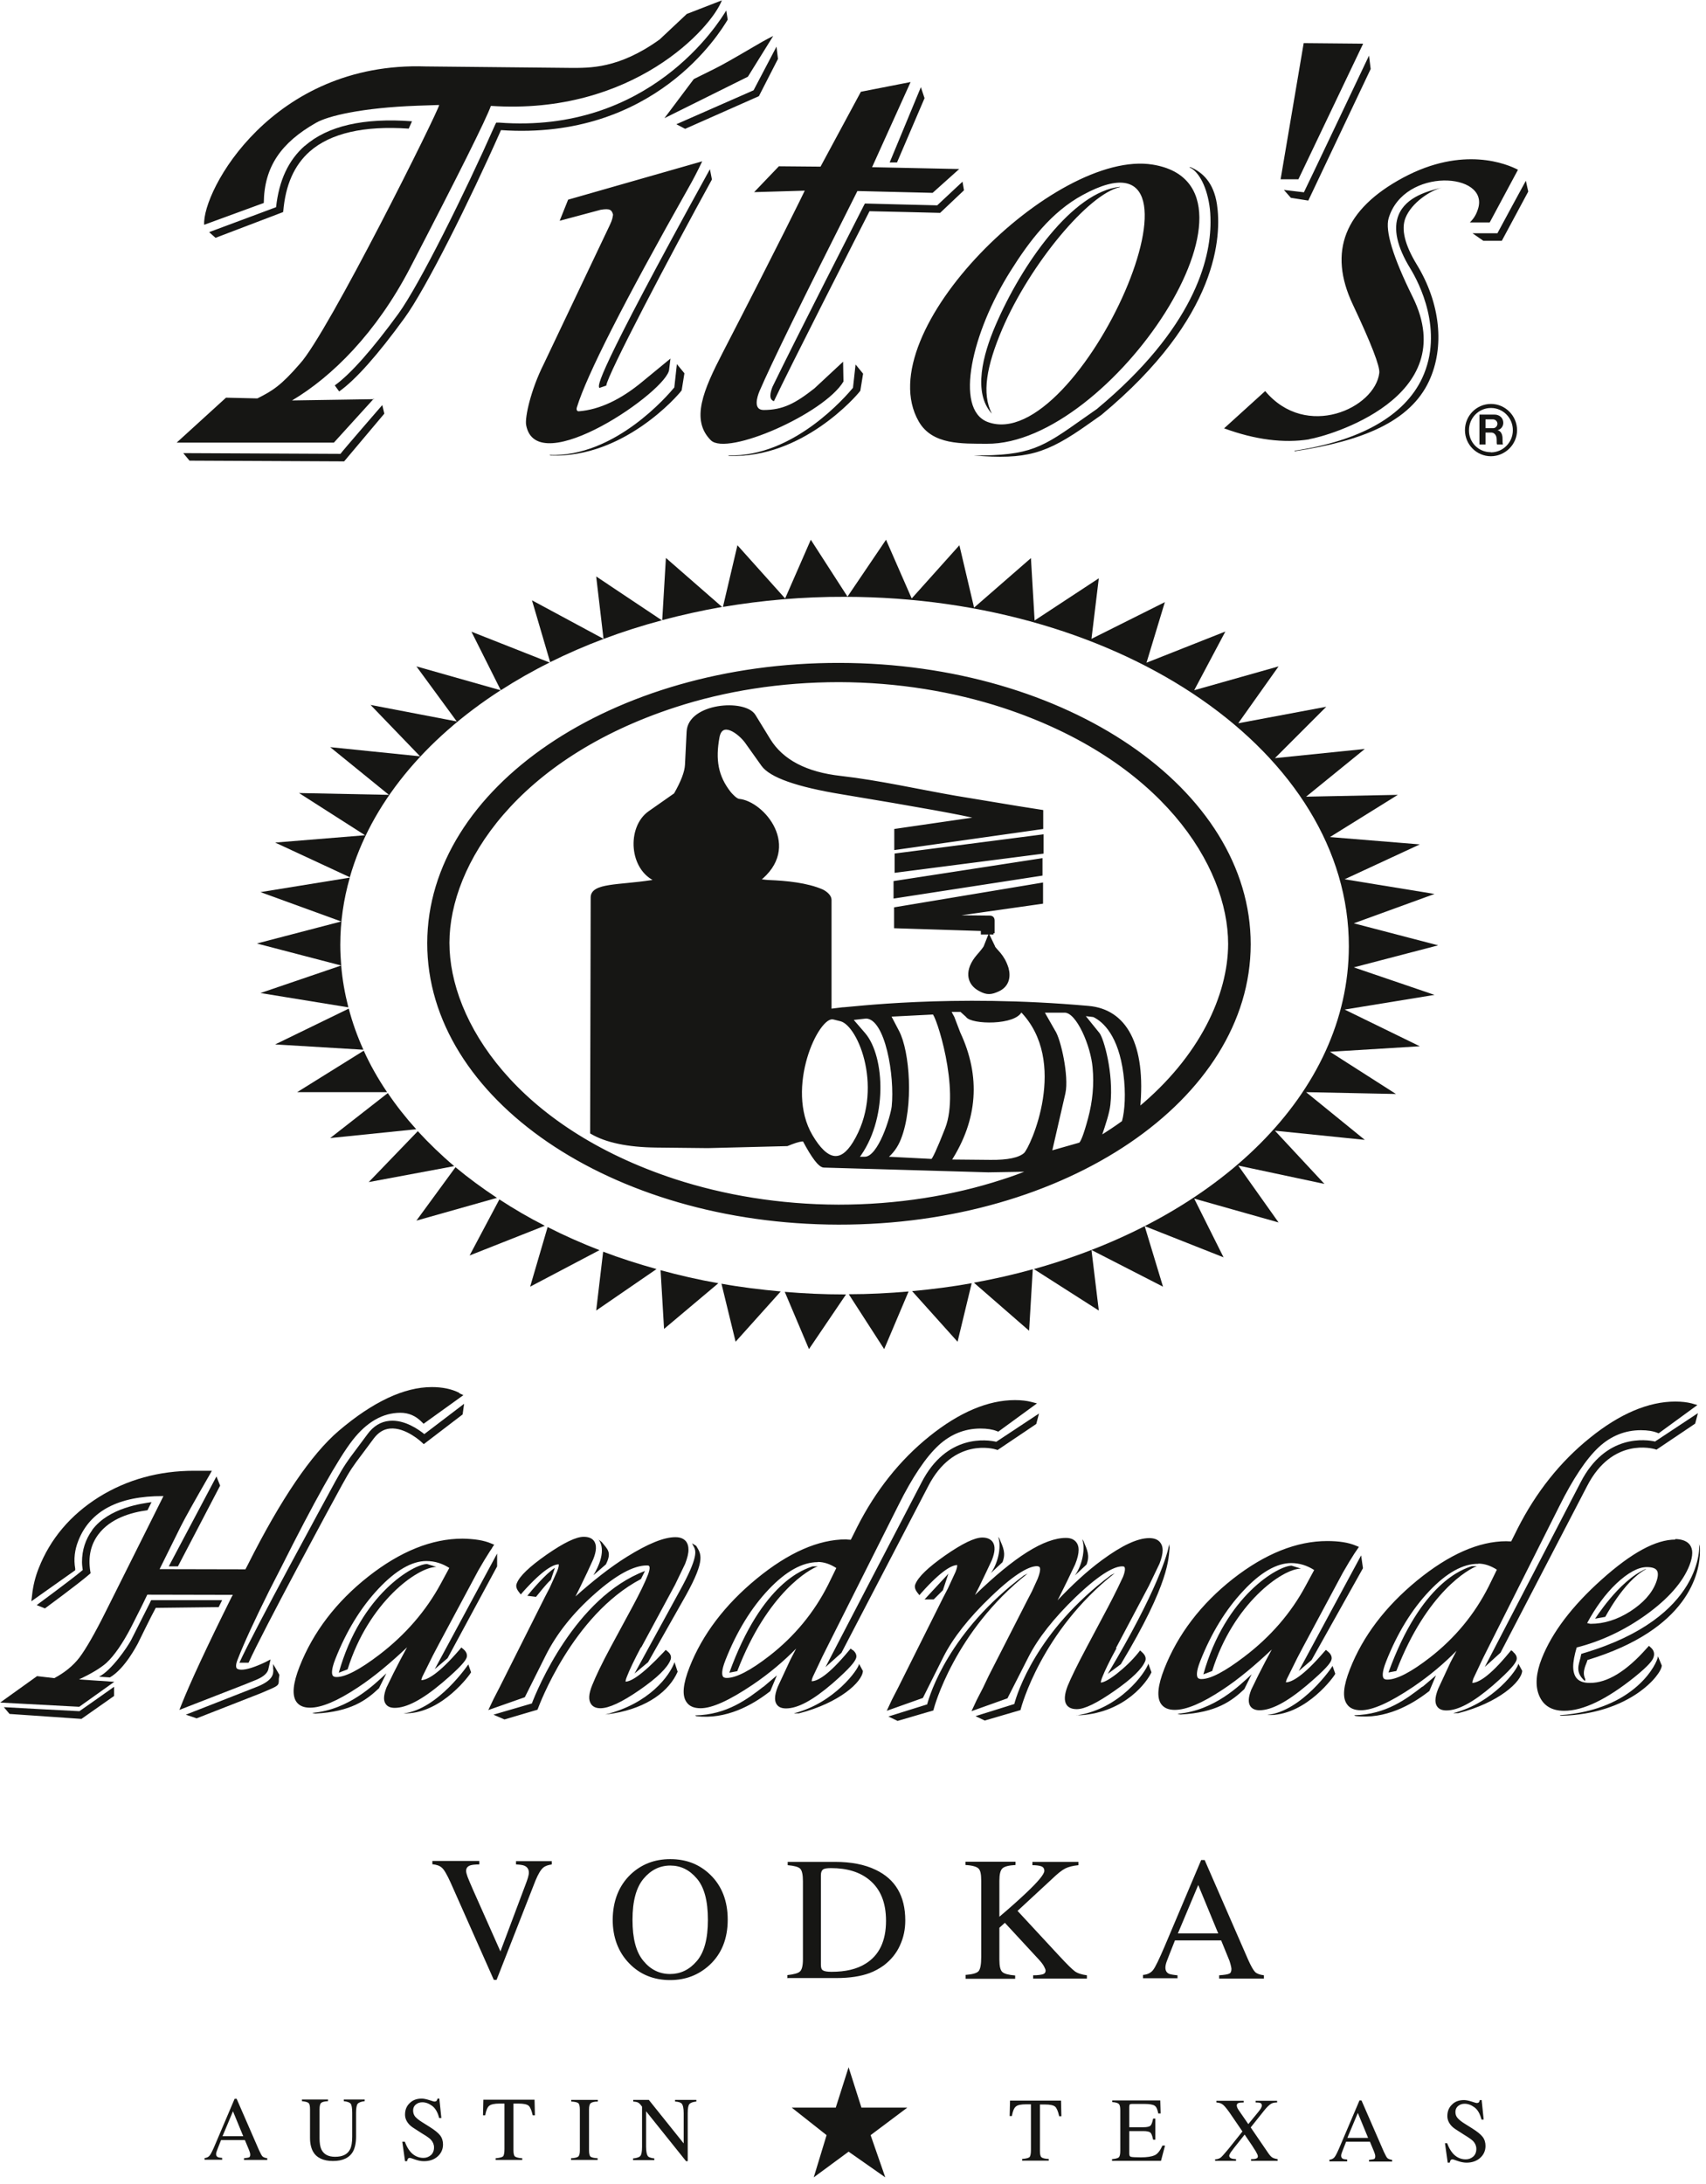 <svg xmlns="http://www.w3.org/2000/svg" width="93" height="119" viewBox="0 0 93 119" fill="none"><g clip-path="url(#clip0_9448_4631)"><path fill-rule="evenodd" clip-rule="evenodd" d="M12.13 116.4L12.7 115.04L13.26 116.4H12.13ZM12.11 117.67V117.58C11.99 117.57 11.92 117.56 11.88 117.54C11.81 117.51 11.78 117.45 11.78 117.37C11.78 117.33 11.79 117.27 11.82 117.2C11.85 117.13 11.92 116.93 12.05 116.61H13.35L13.55 117.09C13.58 117.16 13.6 117.22 13.62 117.28C13.64 117.34 13.64 117.38 13.64 117.41C13.64 117.48 13.62 117.53 13.58 117.55C13.54 117.57 13.44 117.58 13.3 117.6V117.69H14.57V117.6C14.45 117.58 14.37 117.55 14.32 117.51C14.27 117.47 14.21 117.35 14.12 117.16L12.9 114.36H12.79L11.76 116.78C11.61 117.14 11.5 117.37 11.43 117.45C11.37 117.53 11.27 117.58 11.15 117.59V117.68H12.12L12.11 117.67ZM17.88 114.4V114.49C17.69 114.5 17.57 114.53 17.51 114.58C17.45 114.63 17.42 114.75 17.42 114.93V116.51C17.42 116.77 17.45 116.97 17.52 117.12C17.65 117.39 17.9 117.52 18.27 117.52C18.67 117.52 18.94 117.39 19.08 117.12C19.16 116.97 19.2 116.74 19.2 116.42V115.13C19.2 114.86 19.17 114.69 19.11 114.62C19.05 114.55 18.92 114.51 18.74 114.49V114.4H19.88V114.49C19.69 114.51 19.56 114.56 19.5 114.63C19.44 114.7 19.41 114.87 19.41 115.13V116.42C19.41 116.76 19.35 117.03 19.25 117.22C19.06 117.57 18.69 117.75 18.15 117.75C17.62 117.75 17.25 117.57 17.06 117.23C16.96 117.04 16.9 116.8 16.9 116.49V114.94C16.9 114.76 16.88 114.64 16.82 114.59C16.77 114.54 16.65 114.51 16.46 114.49V114.4H17.86H17.88ZM22.07 116.7C22.15 116.92 22.25 117.1 22.36 117.23C22.55 117.46 22.8 117.58 23.08 117.58C23.24 117.58 23.37 117.53 23.49 117.43C23.6 117.33 23.66 117.19 23.66 117.01C23.66 116.85 23.6 116.71 23.49 116.59C23.42 116.51 23.26 116.4 23.01 116.25L22.59 115.98C22.46 115.9 22.36 115.82 22.29 115.74C22.15 115.58 22.08 115.41 22.08 115.22C22.08 114.97 22.16 114.76 22.33 114.6C22.5 114.43 22.71 114.35 22.99 114.35C23.1 114.35 23.24 114.38 23.4 114.43C23.56 114.48 23.65 114.51 23.67 114.51C23.73 114.51 23.77 114.5 23.8 114.47C23.82 114.44 23.84 114.4 23.85 114.35H23.95L24.06 115.41H23.94C23.86 115.09 23.73 114.87 23.55 114.74C23.37 114.61 23.2 114.55 23.02 114.55C22.88 114.55 22.77 114.59 22.67 114.67C22.57 114.75 22.52 114.86 22.52 115C22.52 115.13 22.56 115.24 22.63 115.33C22.71 115.42 22.83 115.52 22.99 115.62L23.42 115.89C23.69 116.06 23.88 116.21 23.99 116.35C24.1 116.49 24.15 116.66 24.15 116.85C24.15 117.11 24.05 117.33 23.86 117.5C23.67 117.67 23.42 117.76 23.11 117.76C22.96 117.76 22.8 117.73 22.63 117.67C22.46 117.61 22.37 117.58 22.35 117.58C22.29 117.58 22.25 117.6 22.23 117.64C22.21 117.68 22.2 117.72 22.19 117.76H22.08L21.93 116.7H22.05H22.07ZM26.35 114.41H29.14L29.16 115.26H29.04C28.98 115 28.91 114.82 28.82 114.74C28.73 114.66 28.54 114.62 28.26 114.62H27.99V117.16C27.99 117.35 28.02 117.47 28.08 117.51C28.14 117.55 28.27 117.59 28.47 117.6V117.69H27.02V117.6C27.23 117.58 27.36 117.55 27.42 117.5C27.47 117.45 27.5 117.32 27.5 117.1V114.62H27.23C26.96 114.62 26.77 114.66 26.67 114.74C26.57 114.82 26.5 114.99 26.45 115.26H26.33L26.35 114.42V114.41ZM31.13 117.6C31.33 117.59 31.46 117.56 31.52 117.51C31.58 117.46 31.61 117.35 31.61 117.16V114.95C31.61 114.77 31.58 114.65 31.53 114.6C31.47 114.55 31.34 114.52 31.14 114.51V114.42H32.59V114.51C32.39 114.51 32.26 114.55 32.2 114.6C32.14 114.65 32.11 114.77 32.11 114.95V117.16C32.11 117.35 32.14 117.47 32.19 117.51C32.25 117.56 32.38 117.59 32.58 117.6V117.69H31.13V117.6ZM34.52 117.61C34.72 117.59 34.86 117.54 34.91 117.47C34.97 117.4 35 117.23 35 116.97V114.79L34.94 114.71C34.87 114.62 34.81 114.57 34.75 114.55C34.7 114.53 34.62 114.52 34.52 114.51V114.42H35.37L37.27 116.79V115.14C37.27 114.87 37.23 114.69 37.15 114.61C37.1 114.56 36.98 114.52 36.8 114.51V114.42H37.96V114.51C37.77 114.53 37.65 114.57 37.58 114.65C37.52 114.72 37.49 114.89 37.49 115.15V117.76H37.4L35.22 115.04V116.97C35.22 117.24 35.26 117.42 35.33 117.5C35.38 117.55 35.5 117.59 35.67 117.61V117.7H34.51V117.61H34.52ZM55.05 114.46H57.84L57.86 115.31H57.74C57.68 115.05 57.61 114.87 57.52 114.79C57.43 114.71 57.24 114.67 56.96 114.67H56.69V117.2C56.69 117.39 56.72 117.51 56.78 117.55C56.84 117.6 56.97 117.63 57.17 117.64V117.73H55.72V117.64C55.93 117.62 56.06 117.59 56.12 117.54C56.17 117.49 56.2 117.36 56.2 117.14V114.66H55.93C55.66 114.66 55.47 114.7 55.38 114.78C55.28 114.86 55.21 115.03 55.16 115.3H55.04L55.06 114.46H55.05ZM60.63 117.65C60.81 117.63 60.93 117.6 60.99 117.55C61.04 117.5 61.07 117.39 61.07 117.2V114.99C61.07 114.81 61.05 114.7 60.99 114.64C60.94 114.59 60.82 114.55 60.63 114.54V114.45H63.25L63.27 115.16H63.14C63.1 114.94 63.04 114.8 62.95 114.74C62.87 114.68 62.68 114.64 62.39 114.64H61.72C61.65 114.64 61.6 114.65 61.59 114.67C61.57 114.69 61.56 114.74 61.56 114.8V115.91H62.32C62.53 115.91 62.66 115.88 62.72 115.82C62.78 115.76 62.82 115.63 62.86 115.44H62.98V116.59H62.86C62.82 116.4 62.78 116.27 62.72 116.21C62.66 116.15 62.53 116.12 62.32 116.12H61.56V117.35C61.56 117.45 61.59 117.51 61.65 117.52C61.71 117.54 61.9 117.55 62.2 117.55C62.53 117.55 62.78 117.51 62.94 117.44C63.1 117.37 63.24 117.19 63.37 116.91H63.51L63.29 117.74H60.62V117.65H60.63ZM66.26 117.66C66.39 117.65 66.49 117.61 66.56 117.55C66.63 117.49 66.76 117.34 66.97 117.09L67.73 116.14L67.19 115.35C66.96 115 66.79 114.79 66.69 114.7C66.59 114.61 66.47 114.57 66.31 114.56V114.47H67.8V114.56C67.66 114.56 67.56 114.57 67.52 114.59C67.45 114.61 67.42 114.66 67.42 114.73C67.42 114.77 67.44 114.83 67.47 114.89C67.49 114.92 67.51 114.96 67.54 115L68.05 115.74L68.6 115.07C68.68 114.97 68.74 114.89 68.76 114.83C68.78 114.79 68.79 114.76 68.79 114.73C68.79 114.66 68.76 114.61 68.69 114.58C68.65 114.57 68.57 114.56 68.45 114.56V114.47H69.62V114.56C69.49 114.56 69.39 114.58 69.31 114.62C69.2 114.68 69.05 114.82 68.89 115.03L68.18 115.92L69.11 117.28C69.21 117.43 69.29 117.52 69.36 117.56C69.43 117.6 69.52 117.63 69.65 117.65V117.74H68.2V117.65C68.34 117.65 68.44 117.64 68.49 117.61C68.55 117.59 68.57 117.55 68.57 117.49C68.57 117.44 68.53 117.35 68.46 117.23C68.39 117.11 68.19 116.8 67.85 116.31L67.27 117.04C67.19 117.15 67.13 117.23 67.09 117.28C67.04 117.36 67.01 117.42 67.01 117.46C67.01 117.53 67.05 117.58 67.13 117.61C67.18 117.63 67.26 117.64 67.38 117.65V117.74H66.24V117.65L66.26 117.66ZM73.45 116.49L74.02 115.13L74.58 116.49H73.45ZM73.44 117.76V117.67C73.32 117.66 73.25 117.65 73.21 117.63C73.14 117.6 73.11 117.54 73.11 117.46C73.11 117.42 73.12 117.36 73.15 117.29C73.18 117.22 73.25 117.02 73.38 116.7H74.68L74.88 117.18C74.91 117.25 74.93 117.31 74.95 117.37C74.97 117.43 74.97 117.47 74.97 117.5C74.97 117.57 74.95 117.62 74.91 117.64C74.87 117.66 74.77 117.67 74.63 117.69V117.78H75.89V117.69C75.77 117.67 75.69 117.64 75.64 117.6C75.59 117.56 75.53 117.44 75.44 117.25L74.22 114.45H74.11L73.08 116.87C72.93 117.23 72.82 117.46 72.75 117.54C72.69 117.62 72.59 117.67 72.47 117.68V117.77H73.44V117.76ZM78.89 116.78C78.97 117 79.07 117.18 79.18 117.31C79.37 117.54 79.62 117.66 79.9 117.66C80.06 117.66 80.19 117.61 80.31 117.51C80.42 117.41 80.48 117.27 80.48 117.09C80.48 116.93 80.42 116.79 80.31 116.67C80.23 116.59 80.08 116.48 79.83 116.33L79.41 116.06C79.28 115.98 79.18 115.9 79.11 115.82C78.97 115.66 78.9 115.49 78.9 115.3C78.9 115.05 78.98 114.84 79.15 114.68C79.31 114.51 79.53 114.43 79.81 114.43C79.92 114.43 80.06 114.46 80.22 114.51C80.38 114.56 80.47 114.59 80.49 114.59C80.55 114.59 80.59 114.58 80.62 114.55C80.64 114.52 80.66 114.48 80.67 114.43H80.77L80.88 115.49H80.76C80.68 115.17 80.55 114.95 80.37 114.82C80.19 114.69 80.02 114.63 79.84 114.63C79.7 114.63 79.59 114.67 79.49 114.75C79.39 114.83 79.34 114.94 79.34 115.08C79.34 115.21 79.38 115.32 79.46 115.41C79.54 115.5 79.66 115.6 79.82 115.7L80.25 115.97C80.52 116.14 80.71 116.29 80.82 116.43C80.93 116.57 80.98 116.74 80.98 116.93C80.98 117.19 80.88 117.41 80.69 117.58C80.5 117.75 80.25 117.84 79.95 117.84C79.8 117.84 79.64 117.81 79.47 117.75C79.3 117.69 79.21 117.66 79.19 117.66C79.13 117.66 79.09 117.68 79.07 117.72C79.05 117.76 79.04 117.8 79.03 117.84H78.92L78.77 116.78H78.89Z" fill="#161614"></path><path fill-rule="evenodd" clip-rule="evenodd" d="M46.96 114.841H49.46L47.46 116.341L48.26 118.641L46.26 117.241L44.36 118.641L45.06 116.341L43.16 114.841H45.56L46.26 112.641L46.96 114.841Z" fill="#161614"></path><path fill-rule="evenodd" clip-rule="evenodd" d="M26.13 101.411V101.591C25.89 101.591 25.73 101.611 25.64 101.641C25.49 101.691 25.41 101.791 25.41 101.941C25.41 102.021 25.44 102.131 25.49 102.271C25.54 102.411 25.65 102.651 25.79 102.981L27.28 106.331L28.64 102.711C28.7 102.551 28.75 102.421 28.78 102.311C28.81 102.201 28.83 102.111 28.83 102.041C28.83 101.861 28.75 101.731 28.59 101.661C28.5 101.621 28.34 101.601 28.13 101.591V101.411H30.08V101.591C29.88 101.621 29.73 101.671 29.63 101.751C29.48 101.871 29.34 102.111 29.19 102.471L27.07 107.881H26.92L24.57 102.591C24.37 102.151 24.21 101.871 24.09 101.771C23.97 101.661 23.8 101.601 23.57 101.581V101.401H26.12L26.13 101.411ZM34.48 104.601C34.48 103.591 34.68 102.851 35.08 102.371C35.48 101.891 35.97 101.651 36.54 101.651C37.1 101.651 37.58 101.881 37.98 102.351C38.39 102.821 38.59 103.571 38.59 104.611C38.59 105.641 38.39 106.391 37.98 106.861C37.58 107.331 37.09 107.561 36.53 107.561C35.95 107.561 35.46 107.321 35.07 106.841C34.67 106.361 34.48 105.621 34.48 104.611M33.4 104.591C33.4 105.561 33.7 106.361 34.3 106.981C34.89 107.591 35.64 107.891 36.53 107.891C37.37 107.891 38.08 107.621 38.68 107.071C39.34 106.461 39.67 105.631 39.67 104.601C39.67 103.581 39.35 102.761 38.72 102.151C38.13 101.581 37.41 101.301 36.54 101.301C35.68 101.301 34.96 101.581 34.37 102.141C33.73 102.761 33.41 103.581 33.4 104.601M44.75 107.051V102.171C44.75 102.011 44.8 101.911 44.87 101.861C44.95 101.811 45.09 101.791 45.31 101.791C46.17 101.791 46.87 102.001 47.39 102.431C48 102.931 48.3 103.671 48.3 104.661C48.3 105.761 47.93 106.541 47.18 107.001C46.7 107.301 46.08 107.441 45.33 107.441C45.09 107.441 44.93 107.411 44.86 107.361C44.78 107.311 44.75 107.211 44.75 107.051ZM42.94 107.781H45.6C46.31 107.781 46.91 107.691 47.4 107.511C47.67 107.411 47.93 107.271 48.18 107.091C48.57 106.791 48.87 106.431 49.06 106.001C49.26 105.571 49.35 105.121 49.35 104.641C49.35 103.311 48.81 102.391 47.73 101.881C47.13 101.591 46.39 101.451 45.52 101.451H42.94V101.631C43.29 101.661 43.52 101.721 43.62 101.821C43.72 101.921 43.77 102.151 43.77 102.501V106.761C43.77 107.121 43.71 107.341 43.6 107.431C43.5 107.521 43.27 107.581 42.92 107.621V107.801L42.94 107.781ZM52.63 107.611C53.02 107.581 53.26 107.511 53.35 107.401C53.44 107.291 53.49 107.041 53.49 106.631V102.481C53.49 102.141 53.45 101.911 53.34 101.811C53.24 101.711 53 101.641 52.63 101.621V101.441H55.36V101.621C54.99 101.641 54.75 101.701 54.64 101.811C54.53 101.921 54.48 102.141 54.48 102.481V104.441C55.07 103.941 55.55 103.511 55.92 103.161C56.59 102.531 56.93 102.121 56.93 101.941C56.93 101.811 56.87 101.731 56.76 101.691C56.65 101.651 56.48 101.631 56.28 101.631V101.451H58.79V101.631C58.48 101.661 58.25 101.721 58.07 101.811C57.89 101.901 57.65 102.091 57.34 102.391L55.47 104.121L57.75 106.581C58.16 107.021 58.44 107.301 58.59 107.411C58.74 107.521 58.96 107.591 59.25 107.631V107.811H56.32V107.631C56.59 107.631 56.76 107.601 56.86 107.571C56.95 107.541 57 107.471 57 107.381C57 107.331 56.97 107.251 56.91 107.141C56.85 107.031 56.75 106.901 56.62 106.761L54.78 104.771L54.48 105.041V106.771C54.48 107.131 54.53 107.351 54.64 107.451C54.75 107.551 54.98 107.611 55.34 107.641V107.821H52.64V107.641L52.63 107.611ZM64.21 105.351L65.32 102.711L66.41 105.351H64.21ZM64.19 107.811V107.631C63.96 107.611 63.81 107.581 63.73 107.551C63.6 107.491 63.53 107.381 63.53 107.211C63.53 107.131 63.55 107.021 63.6 106.881C63.65 106.741 63.8 106.361 64.05 105.731H66.57L66.95 106.661C67.01 106.791 67.05 106.911 67.08 107.031C67.11 107.151 67.13 107.231 67.13 107.281C67.13 107.421 67.09 107.511 67.01 107.541C66.93 107.581 66.75 107.611 66.46 107.631V107.811H68.9V107.631C68.67 107.601 68.51 107.541 68.42 107.451C68.33 107.361 68.2 107.141 68.04 106.781L65.67 101.351H65.48L63.49 106.051C63.19 106.751 62.98 107.191 62.86 107.341C62.74 107.501 62.55 107.591 62.31 107.611V107.791H64.2L64.19 107.811Z" fill="#161614"></path><path fill-rule="evenodd" clip-rule="evenodd" d="M18.6 52.609L14.2 54.109L18.99 54.889C18.8 54.139 18.66 53.379 18.6 52.609Z" fill="#161614"></path><path fill-rule="evenodd" clip-rule="evenodd" d="M18.6 52.61C18.57 52.24 18.55 51.86 18.55 51.48C18.55 50.23 18.73 49 19.07 47.82L14.2 48.61L18.6 50.21L14 51.41L18.6 52.61Z" fill="#161614"></path><path fill-rule="evenodd" clip-rule="evenodd" d="M21.14 59.56L18 62.011L22.69 61.531C22.12 60.901 21.6 60.24 21.14 59.56Z" fill="#161614"></path><path fill-rule="evenodd" clip-rule="evenodd" d="M19.83 57.25L16.2 59.51H21.1C20.61 58.78 20.18 58.03 19.83 57.25Z" fill="#161614"></path><path fill-rule="evenodd" clip-rule="evenodd" d="M19.01 54.959L15 56.909L19.81 57.199C19.48 56.469 19.21 55.719 19.01 54.949V54.959Z" fill="#161614"></path><path fill-rule="evenodd" clip-rule="evenodd" d="M29.99 36.08C31.86 35.15 33.9 34.38 36.08 33.8L32.5 31.41L32.9 34.81L29 32.71L29.99 36.08Z" fill="#161614"></path><path fill-rule="evenodd" clip-rule="evenodd" d="M22.78 61.631L20.1 64.411L24.76 63.541C24.05 62.941 23.39 62.301 22.78 61.641V61.631Z" fill="#161614"></path><path fill-rule="evenodd" clip-rule="evenodd" d="M36.3 30.41L36.1 33.79C37.16 33.51 38.24 33.27 39.36 33.07L36.3 30.4V30.41Z" fill="#161614"></path><path fill-rule="evenodd" clip-rule="evenodd" d="M19.07 47.8C20.21 43.81 23.15 40.281 27.29 37.611L22.7 36.31L24.9 39.31L20.2 38.41L22.9 41.211L18 40.711L21.2 43.31L16.3 43.211L19.9 45.511L15 45.91L19.07 47.8Z" fill="#161614"></path><path fill-rule="evenodd" clip-rule="evenodd" d="M29.96 36.1L25.7 34.42L27.3 37.61C28.14 37.07 29.03 36.56 29.96 36.1Z" fill="#161614"></path><path fill-rule="evenodd" clip-rule="evenodd" d="M53.1 69.9L56.1 72.51L56.3 69.16C55.26 69.45 54.2 69.69 53.1 69.89V69.9Z" fill="#161614"></path><path fill-rule="evenodd" clip-rule="evenodd" d="M39.33 69.949L40.1 73.109L42.56 70.369C41.46 70.269 40.39 70.139 39.34 69.949H39.33Z" fill="#161614"></path><path fill-rule="evenodd" clip-rule="evenodd" d="M46.01 70.531C44.92 70.531 43.84 70.481 42.78 70.391L44.1 73.511L46.12 70.531C46.12 70.531 46.04 70.531 46.01 70.531Z" fill="#161614"></path><path fill-rule="evenodd" clip-rule="evenodd" d="M46.27 70.521L48.2 73.511L49.53 70.371C48.46 70.461 47.38 70.521 46.27 70.521Z" fill="#161614"></path><path fill-rule="evenodd" clip-rule="evenodd" d="M49.73 70.36L52.2 73.11L52.97 69.92C51.91 70.11 50.83 70.25 49.73 70.35V70.36Z" fill="#161614"></path><path fill-rule="evenodd" clip-rule="evenodd" d="M24.83 63.6L22.7 66.51L27.09 65.27C26.29 64.74 25.54 64.19 24.83 63.6Z" fill="#161614"></path><path fill-rule="evenodd" clip-rule="evenodd" d="M73.8 52.71L78.4 51.51L73.8 50.31L78.2 48.71L73.3 47.91L77.4 46.01L72.5 45.61L76.2 43.31L71.2 43.41L74.4 40.81L69.5 41.31L72.3 38.51L67.5 39.41L69.7 36.31L65.1 37.61L66.8 34.41L62.5 36.11L63.5 32.81L59.5 34.81L59.9 31.51L56.4 33.81L56.2 30.41L53.1 33.11L52.3 29.71L49.7 32.61L48.3 29.41L46.2 32.51L44.2 29.41L42.8 32.61L40.2 29.71L39.41 33.07C41.54 32.71 43.77 32.51 46.07 32.52C61.25 32.54 73.55 41.07 73.53 51.57C73.52 59.54 66.42 66.34 56.36 69.15L59.9 71.41L59.5 68.11L63.4 70.11L62.4 66.81L66.7 68.51L65.1 65.31L69.7 66.61L67.5 63.51L72.2 64.51L69.5 61.61L74.4 62.11L71.2 59.51L76.1 59.61L72.5 57.31L77.4 57.01L73.3 55.01L78.2 54.21L73.8 52.71Z" fill="#161614"></path><path fill-rule="evenodd" clip-rule="evenodd" d="M29.85 66.869L28.9 70.109L32.68 68.119C31.7 67.739 30.75 67.319 29.85 66.859V66.869Z" fill="#161614"></path><path fill-rule="evenodd" clip-rule="evenodd" d="M27.22 65.359L25.6 68.409L29.7 66.789C28.83 66.349 28.01 65.869 27.23 65.359H27.22Z" fill="#161614"></path><path fill-rule="evenodd" clip-rule="evenodd" d="M32.88 68.199L32.5 71.409L35.79 69.149C34.79 68.869 33.81 68.559 32.87 68.199H32.88Z" fill="#161614"></path><path fill-rule="evenodd" clip-rule="evenodd" d="M36.01 69.211L36.2 72.411L39.16 69.921C38.08 69.731 37.03 69.491 36.01 69.211Z" fill="#161614"></path><path fill-rule="evenodd" clip-rule="evenodd" d="M45.43 55.48C44.57 55.26 42.7 59.289 44.23 61.889C45.07 63.309 45.84 63.44 46.56 62.27C48.3 59.429 46.87 55.849 45.84 55.58L45.44 55.48M46.41 55.529L47.11 56.34C48.17 57.58 48.34 61.029 46.74 63.099H47.14C47.94 63.109 48.62 60.83 48.68 60.289C48.85 58.66 48.34 55.45 47.21 55.429L46.4 55.52M61.23 61.12C61.39 60.52 61.45 59.569 61.31 58.499C61.04 56.429 60.21 55.63 59.62 55.349L59.03 55.279L59.88 56.33C60.09 56.59 60.65 58.459 60.46 60.19C60.41 60.63 60.23 61.179 59.96 61.98C60.4 61.7 60.83 61.419 61.24 61.12M50.87 55.209L48.49 55.33L48.95 56.209C49.52 57.289 49.75 60.249 49.05 62.039C48.88 62.469 48.63 62.819 48.28 63.09L50.8 63.219C50.87 63.219 51.14 62.65 51.59 61.499C52.43 59.34 51.07 55.209 50.88 55.209M56.84 55.109L57.45 56.179C57.76 56.62 58.21 58.66 58.01 59.559L57.27 62.779L58.85 62.33C58.96 62.309 59.14 61.849 59.38 60.959C59.63 60.029 59.72 59.099 59.63 58.16C59.53 56.98 58.75 55.12 58.05 55.109H56.84ZM51.76 55.069L51.96 55.44L52.28 56.279C53.4 58.669 53.23 60.999 51.78 63.249L54 63.27C54.94 63.279 55.56 63.15 55.87 62.88C56.22 62.58 58.39 57.819 55.66 55.05C55.39 55.809 52.95 55.76 52.71 55.359L52.39 55.069H51.77M54.15 51.559C54.27 51.8 54.68 52.02 54.91 52.76C55.04 53.23 54.94 53.709 54.43 53.95C54.04 54.13 53.81 54.16 53.41 53.94C52.74 53.59 52.63 52.849 53.32 52.059C53.45 51.919 53.7 51.609 53.7 51.559L53.91 51.029L54.16 51.55M54.16 50.849H53.54V50.66L48.81 50.51V49.499L56.79 48.169V49.179L52.14 49.84V49.94L53.95 49.959C54.08 49.959 54.15 50.029 54.15 50.16V50.849M48.78 48.88V48.069L56.76 46.84V47.65L48.78 48.88ZM48.84 47.48V46.569L56.82 45.539V46.45L48.84 47.48ZM62.07 60.41C65.47 57.599 67.01 54.23 67.02 51.44C67.02 47.12 63.33 41.34 54.69 38.499C51.99 37.62 48.96 37.109 45.75 37.099C42.54 37.099 39.5 37.59 36.8 38.469C28.16 41.279 24.44 47.05 24.43 51.37C24.43 55.69 28.12 61.469 36.76 64.309C39.46 65.189 42.49 65.7 45.71 65.71C48.91 65.71 51.95 65.219 54.65 64.34C55.2 64.169 55.72 63.969 56.22 63.77L53.88 63.809L44.91 63.55C44.68 63.539 44.31 63.059 43.82 62.13C43.71 62.109 43.48 62.16 43.14 62.289L42.91 62.38L38.58 62.489L35.76 62.459C34.22 62.44 33.04 62.19 32.24 61.719L32.27 48.9C32.27 48.179 33.73 48.3 35.5 48.029L35.8 47.98C34.35 47.389 34.23 45.08 35.4 44.26L36.8 43.279C37.19 42.599 37.39 42.069 37.41 41.679L37.5 39.87C37.57 38.38 40.59 38.139 41.12 38.989L41.93 40.309C42.64 41.459 43.94 42.139 45.83 42.349C47.94 42.59 50.01 43.069 52.09 43.429C55.07 43.929 56.64 44.179 56.8 44.2V45.109L48.82 46.239V45.23L53.37 44.569C52.55 44.349 50.05 43.9 45.88 43.209C43.45 42.809 42.01 42.3 41.57 41.69L40.68 40.44C40.33 39.95 39.33 39.169 39.15 40.179C38.93 41.38 39.07 42.3 39.78 43.2C39.87 43.309 40.12 43.58 40.28 43.599C41.58 43.709 43.69 46.16 41.34 47.98C41.52 47.969 41.68 48.01 41.88 48.02C42.88 48.059 43.99 48.169 44.82 48.529C45.03 48.63 45.26 48.83 45.26 49.029V55.039L45.91 54.959C46.3 54.959 51.83 54.209 59.33 54.88C61.33 55.05 62.42 56.889 62.08 60.41M45.76 36.19C58.12 36.209 68.12 43.039 68.11 51.459C68.1 59.87 58.07 66.68 45.71 66.659C33.35 66.639 23.35 59.809 23.36 51.389C23.37 42.98 33.4 36.169 45.76 36.19Z" fill="#161614"></path><path d="M45.43 55.48C44.57 55.26 42.7 59.289 44.23 61.889C45.07 63.309 45.84 63.44 46.56 62.27C48.3 59.429 46.87 55.849 45.84 55.58L45.44 55.48H45.43ZM46.41 55.529L47.11 56.34C48.17 57.58 48.34 61.029 46.74 63.099H47.14C47.94 63.109 48.62 60.83 48.68 60.289C48.85 58.66 48.34 55.45 47.21 55.429L46.4 55.52L46.41 55.529ZM61.23 61.12C61.39 60.52 61.45 59.569 61.31 58.499C61.04 56.429 60.21 55.63 59.62 55.349L59.03 55.279L59.88 56.33C60.09 56.59 60.65 58.459 60.46 60.19C60.41 60.63 60.23 61.179 59.96 61.98C60.4 61.7 60.83 61.419 61.24 61.12H61.23ZM50.87 55.209L48.49 55.33L48.95 56.209C49.52 57.289 49.75 60.249 49.05 62.039C48.88 62.469 48.63 62.819 48.28 63.09L50.8 63.219C50.87 63.219 51.14 62.65 51.59 61.499C52.43 59.34 51.07 55.209 50.88 55.209H50.87ZM56.84 55.109L57.45 56.179C57.76 56.62 58.21 58.66 58.01 59.559L57.27 62.779L58.85 62.33C58.96 62.309 59.14 61.849 59.38 60.959C59.63 60.029 59.72 59.099 59.63 58.16C59.53 56.98 58.75 55.12 58.05 55.109H56.84ZM51.76 55.069L51.96 55.44L52.28 56.279C53.4 58.669 53.23 60.999 51.78 63.249L54 63.27C54.94 63.279 55.56 63.15 55.87 62.88C56.22 62.58 58.39 57.819 55.66 55.05C55.39 55.809 52.95 55.76 52.71 55.359L52.39 55.069H51.77H51.76ZM54.15 51.559C54.27 51.8 54.68 52.02 54.91 52.76C55.04 53.23 54.94 53.709 54.43 53.95C54.04 54.13 53.81 54.16 53.41 53.94C52.74 53.59 52.63 52.849 53.32 52.059C53.45 51.919 53.7 51.609 53.7 51.559L53.91 51.029L54.16 51.55L54.15 51.559ZM54.16 50.849H53.54V50.66L48.81 50.51V49.499L56.79 48.169V49.179L52.14 49.84V49.94L53.95 49.959C54.08 49.959 54.15 50.029 54.15 50.16V50.849H54.16ZM48.78 48.88V48.069L56.76 46.84V47.65L48.78 48.88ZM48.84 47.48V46.569L56.82 45.539V46.45L48.84 47.48ZM62.07 60.41C65.47 57.599 67.01 54.23 67.02 51.44C67.02 47.12 63.33 41.34 54.69 38.499C51.99 37.62 48.96 37.109 45.75 37.099C42.54 37.099 39.5 37.59 36.8 38.469C28.16 41.279 24.44 47.05 24.43 51.37C24.43 55.69 28.12 61.469 36.76 64.309C39.46 65.189 42.49 65.7 45.71 65.71C48.91 65.71 51.95 65.219 54.65 64.34C55.2 64.169 55.72 63.969 56.22 63.77L53.88 63.809L44.91 63.55C44.68 63.539 44.31 63.059 43.82 62.13C43.71 62.109 43.48 62.16 43.14 62.289L42.91 62.38L38.58 62.489L35.76 62.459C34.22 62.44 33.04 62.19 32.24 61.719L32.27 48.9C32.27 48.179 33.73 48.3 35.5 48.029L35.8 47.98C34.35 47.389 34.23 45.08 35.4 44.26L36.8 43.279C37.19 42.599 37.39 42.069 37.41 41.679L37.5 39.87C37.57 38.38 40.59 38.139 41.12 38.989L41.93 40.309C42.64 41.459 43.94 42.139 45.83 42.349C47.94 42.59 50.01 43.069 52.09 43.429C55.07 43.929 56.64 44.179 56.8 44.2V45.109L48.82 46.239V45.23L53.37 44.569C52.55 44.349 50.05 43.9 45.88 43.209C43.45 42.809 42.01 42.3 41.57 41.69L40.68 40.44C40.33 39.95 39.33 39.169 39.15 40.179C38.93 41.38 39.07 42.3 39.78 43.2C39.87 43.309 40.12 43.58 40.28 43.599C41.58 43.709 43.69 46.16 41.34 47.98C41.52 47.969 41.68 48.01 41.88 48.02C42.88 48.059 43.99 48.169 44.82 48.529C45.03 48.63 45.26 48.83 45.26 49.029V55.039L45.91 54.959C46.3 54.959 51.83 54.209 59.33 54.88C61.33 55.05 62.42 56.889 62.08 60.41H62.07ZM45.76 36.19C58.12 36.209 68.12 43.039 68.11 51.459C68.1 59.87 58.07 66.68 45.71 66.659C33.35 66.639 23.35 59.809 23.36 51.389C23.37 42.98 33.4 36.169 45.76 36.19Z" stroke="#161614" stroke-width="0.14"></path><path fill-rule="evenodd" clip-rule="evenodd" d="M80.98 23.32V22.85H81.38C81.52 22.85 81.63 22.96 81.63 23.09C81.63 23.22 81.52 23.33 81.4 23.33H80.98M80.65 24.22H80.98V23.57H81.3C81.44 23.57 81.59 23.69 81.59 23.95C81.59 24.15 81.59 24.17 81.61 24.22H81.93C81.89 24.06 81.93 23.89 81.89 23.73C81.85 23.55 81.74 23.46 81.63 23.44C81.8 23.41 81.95 23.25 81.95 23.04C81.95 22.79 81.76 22.59 81.47 22.59H80.65V24.21M81.27 24.64C80.6 24.64 80.07 24.11 80.08 23.44C80.08 22.77 80.61 22.23 81.28 22.23C81.94 22.23 82.48 22.78 82.47 23.45C82.47 24.11 81.93 24.65 81.27 24.65M81.27 24.86C82.04 24.86 82.7 24.23 82.7 23.44C82.7 22.66 82.06 22.01 81.28 22.01C80.49 22.01 79.86 22.65 79.86 23.44C79.86 24.22 80.49 24.86 81.28 24.86" fill="#161614"></path><path fill-rule="evenodd" clip-rule="evenodd" d="M59.03 10.62C57.31 11.55 56.11 13.139 55.08 14.78C52.99 18.099 52.01 22.279 53.83 22.989C58.84 24.899 67.08 6.24 59.03 10.62ZM36.55 19.529L36.48 20.11C36.47 21.25 29.23 26.259 28.68 23.149C28.61 22.739 28.93 21.25 29.64 19.84L33.24 12.27C33.4 11.94 33.39 11.839 33.42 11.7C33.35 11.43 33.25 11.35 32.75 11.43L30.51 12.03L30.97 10.88L38.28 8.79C38.04 9.3 37.78 9.8 37.5 10.29C34.01 16.47 31.99 20.43 31.45 22.189C31.41 22.309 31.44 22.419 31.56 22.41C32.68 22.32 33.84 21.779 35.04 20.779L36.56 19.529H36.55ZM53.79 24.18C52.46 24.169 50.82 24.259 50.08 22.959C47.31 18.11 57.53 8.1 62.84 8.97C69.97 10.13 60.53 24.25 53.79 24.18ZM71.37 23.939C69.97 24.16 68.42 23.959 66.73 23.34L68.97 21.309C71.21 23.98 74.96 22.239 75.19 20.32C75.23 19.959 74.75 18.72 73.75 16.599C72.38 13.71 73.29 11.399 76.49 9.68C79.77 7.92 82.18 8.95 82.75 9.25L81.21 12.12H80.13C80.25 11.989 80.44 11.809 80.57 11.389C81.22 9.38 76.54 9.09 75.7 11.889C75.5 12.569 75.93 13.999 77.01 16.18C79.73 21.68 72.38 23.77 71.37 23.93V23.939ZM45.98 20.79C44.92 22.549 39.63 24.869 38.75 23.989C37.64 22.88 38.34 21.259 39.4 19.209C42.49 13.229 43.81 10.52 43.87 10.389L41.11 10.47L42.46 9.06L44.73 9.08L46.93 5L49.64 4.47L47.54 9.11L52.29 9.21L50.84 10.509L46.74 10.409C43.72 16.399 42.04 19.829 41.4 21.32C41.28 21.61 41.04 22.34 41.63 22.34C42.69 22.34 43.37 21.97 44.4 21.16L45.96 19.709L45.98 20.77V20.79ZM71.07 2.35L74.31 2.38L70.78 9.77H69.81L71.07 2.34V2.35ZM36.22 6.44L37.82 4.31L38.93 3.76C39.38 3.54 40.09 3.13 41.08 2.55C41.43 2.34 41.79 2.14 42.15 1.96L40.77 4.18L36.22 6.44ZM20.38 21.72L18.2 24.119H9.63L12.32 21.669L14.03 21.709C14.85 21.299 15.32 21.009 16.34 19.829C17.86 18.2 23.95 5.96 23.94 5.72L22.75 5.76C19.72 5.87 17.87 6.32 17.23 6.69C15.33 7.77 14.4 9.08 14.38 11.059L11.13 12.249C11.01 10.409 14.84 3.34 23.21 3.62L31.1 3.7C32.12 3.7 33.72 3.76 35.96 2.15L37.44 0.76L39.35 0.02C38.8 1.5 34.51 6.29 26.76 5.77C26.5 6.5 25.03 9.45 22.35 14.61C20.51 18.14 18.11 20.52 15.92 21.82L20.4 21.75L20.38 21.72Z" fill="#161614"></path><path fill-rule="evenodd" clip-rule="evenodd" d="M27.2 6.68H27.05L26.99 6.8C25.34 10.53 22.86 15.52 21.72 17.09C20.3 19.04 19.1 20.39 18.25 21L18.49 21.33C19.39 20.69 20.59 19.34 22.05 17.33C23.2 15.76 25.58 11 27.31 7.09C35.66 7.66 39.24 1.79 39.67 1.07L39.59 0.57C39.17 1.27 35.4 7.31 27.2 6.68ZM18.56 24.73C18.36 24.73 9.99 24.69 9.99 24.69L10.33 25.1L18.76 25.14L20.95 22.54L20.84 22.07C20.84 22.07 18.67 24.57 18.56 24.73ZM41.08 4.92C40.95 4.98 36.87 6.77 36.87 6.77L37.35 7.02L41.37 5.24L42.41 3.21L42.33 2.54C42.33 2.54 41.14 4.8 41.08 4.92ZM32.67 21.14L33.05 21.01C33.1 20.44 36.51 13.96 38.81 9.78L38.7 9.22C32.39 20.66 32.59 21 32.67 21.13M36.76 21.11C36.42 21.52 33.52 24.93 29.94 24.79L30.02 24.82C34.03 24.97 37 21.49 37.12 21.32L37.16 21.27L37.31 20.34L36.9 19.84C36.9 19.84 36.77 20.99 36.76 21.1M46.5 21.13C46.16 21.54 43.26 24.95 39.68 24.81L39.76 24.84C43.77 24.99 46.74 21.51 46.86 21.34L46.9 21.29L47.05 20.36L46.64 19.86C46.64 19.86 46.51 21.01 46.5 21.12" fill="#161614"></path><path fill-rule="evenodd" clip-rule="evenodd" d="M48.5 8.85H48.9L50.4 5.35L50.2 4.75L48.5 8.85Z" fill="#161614"></path><path fill-rule="evenodd" clip-rule="evenodd" d="M54.26 17.749C53.59 19.309 53.02 21.399 54.07 22.539C53.51 21.459 53.77 19.959 54.64 17.919C56.16 14.379 59.35 10.559 61.05 10.199V10.179C58.48 10.449 55.71 14.369 54.26 17.749ZM64.84 9.119C65.26 9.289 65.75 9.999 65.93 11.199C65.97 11.439 65.99 11.749 65.99 12.109C65.99 14.129 65.09 17.889 59.79 22.289L59.09 22.779C56.8 24.399 56.19 24.829 53.05 24.819H53.09C55.94 25.049 57.02 24.749 59.33 23.109L60.04 22.609C66.48 17.269 66.59 12.799 66.34 11.129C66.16 9.939 65.54 9.379 64.9 9.109H64.84V9.119ZM71.09 10.479C70.86 10.449 69.99 10.349 69.99 10.349L70.37 10.779L71.32 10.929L74.72 3.759L74.63 3.029C74.63 3.029 71.21 10.229 71.08 10.479M81.62 12.709H80.27L80.86 13.119H81.87L83.31 10.439L83.18 9.849C83.18 9.849 81.73 12.509 81.63 12.709M76.24 11.719C75.94 12.459 76.15 13.439 76.88 14.629C77.34 15.379 78.73 18.019 77.53 20.599C76.57 22.649 74.17 24.019 70.57 24.559V24.589C74.32 24.029 76.88 22.949 77.9 20.769C78.77 18.899 78.52 16.519 77.23 14.409C76.58 13.339 76.37 12.489 76.62 11.869C76.95 11.049 77.96 10.379 78.62 10.219C77.88 10.399 76.65 10.709 76.24 11.719ZM16.62 7.939C15.72 8.729 15.21 9.829 15.05 11.289L11.4 12.649L11.75 12.959L15.45 11.549L15.38 11.499L15.44 11.529C15.56 10.079 16.04 8.999 16.89 8.249C18.02 7.259 19.84 6.839 22.28 7.009L22.46 6.609C19.83 6.409 17.86 6.859 16.62 7.949M52.47 9.899C52.47 9.899 51.2 11.089 51.09 11.189C50.94 11.189 47.15 11.089 47.15 11.089L47.09 11.199C46.93 11.519 43.36 18.499 42.11 21.079C41.99 21.389 41.9 21.769 42.19 21.859C42.98 20.169 46.88 12.529 47.4 11.509C47.64 11.509 51.25 11.599 51.25 11.599L52.55 10.369L52.47 9.899Z" fill="#161614"></path><path fill-rule="evenodd" clip-rule="evenodd" d="M25.03 75.89C24.61 75.68 24.11 75.58 23.54 75.58C22.03 75.58 20.33 76.38 18.47 77.96C16.97 79.24 15.3 81.7 13.51 85.26C13.51 85.26 13.43 85.41 13.38 85.51C13.21 85.51 9.13 85.5 8.7 85.5C8.88 85.13 9.85 83.18 9.85 83.18C10.09 82.7 10.62 81.76 11.42 80.37L11.55 80.14H10.58C8.67 80.14 6.92 80.62 5.38 81.58C3.84 82.55 2.74 83.85 2.11 85.45C1.92 85.93 1.8 86.42 1.75 86.91L1.71 87.25L4.1 85.56V85.47C4.01 84.96 4.07 84.45 4.27 83.95C4.91 82.33 6.46 81.51 8.88 81.52H8.91C8.7 81.94 5.79 87.76 5.79 87.76C5.17 89.01 4.67 89.87 4.32 90.33C3.98 90.77 3.52 91.14 2.96 91.44C2.86 91.43 2.02 91.33 2.02 91.33L0.01 92.77L4.32 93L6.23 91.64C6.23 91.64 4.91 91.55 4.31 91.51C4.94 91.21 5.46 90.91 5.8 90.61C6.23 90.21 6.68 89.56 7.14 88.68L7.66 87.65C7.66 87.65 7.94 87.09 8.03 86.89C8.2 86.89 12.24 86.9 12.69 86.9C12.67 86.95 12.63 87.01 12.63 87.01C11.27 89.74 10.36 91.71 9.91 92.84L9.78 93.17L13.25 91.82L13.87 91.57C14.29 91.41 14.54 91.22 14.62 90.99L14.75 90.42L14.46 90.57C13.89 90.84 13.45 90.98 13.16 90.98C13.07 90.98 12.95 90.96 12.9 90.9C12.87 90.85 12.83 90.73 12.96 90.41C13.3 89.53 13.88 88.28 14.68 86.67L15.32 85.42C17.13 81.81 18.44 79.47 19.23 78.46C20 77.48 20.87 76.98 21.83 76.98C22.28 76.98 22.67 77.15 23 77.49L23.09 77.58L25.26 76.02L25.03 75.91V75.89Z" fill="#161614"></path><path fill-rule="evenodd" clip-rule="evenodd" d="M26.83 84.329L26.94 84.169L26.77 84.099C26.38 83.929 25.85 83.849 25.21 83.839C23.55 83.839 21.82 84.529 20.07 85.909C18.33 87.279 17.07 88.929 16.33 90.809C15.97 91.729 15.91 92.359 16.15 92.719C16.3 92.939 16.55 93.049 16.9 93.049C17.53 93.049 18.39 92.689 19.52 91.939C20.4 91.359 21.29 90.609 22.19 89.759C22.09 89.949 21.83 90.429 21.83 90.429L21.45 91.169L21.07 91.949C20.91 92.359 20.89 92.649 21.02 92.839C21.12 92.989 21.28 93.059 21.52 93.059C22.16 93.059 23.01 92.619 24.1 91.699C25.16 90.799 25.37 90.489 25.43 90.339C25.47 90.249 25.49 90.059 25.27 89.869L25.15 89.769L25.05 89.889C23.89 91.239 23.28 91.539 22.97 91.549C22.97 91.519 22.98 91.469 23.02 91.369L23.59 90.219L23.9 89.629L26.07 85.579L26.41 84.999L26.71 84.519L26.84 84.329M24.49 85.439C24.38 85.639 24.03 86.289 24.03 86.289C23.23 87.769 22.1 89.079 20.67 90.169C19.62 90.969 18.84 91.379 18.35 91.379C18.19 91.379 18.15 91.319 18.14 91.299C18.09 91.229 18.04 91.009 18.28 90.399C18.88 88.879 19.67 87.589 20.63 86.569C21.57 85.569 22.45 85.059 23.24 85.059C23.71 85.059 24.13 85.199 24.5 85.439M34.96 89.759L36.8 86.349L37.35 85.209C37.47 84.889 37.54 84.629 37.53 84.419C37.53 84.259 37.49 84.129 37.42 84.019C37.3 83.849 37.1 83.759 36.82 83.759C36.19 83.759 35.33 84.109 34.17 84.829C33.24 85.409 32.3 86.159 31.37 86.989C31.43 86.879 31.66 86.409 31.66 86.409L32.02 85.659L32.34 84.959C32.52 84.509 32.53 84.189 32.39 83.979C32.28 83.819 32.09 83.739 31.82 83.739C31.4 83.739 30.74 84.059 29.8 84.709C28.86 85.369 28.32 85.879 28.17 86.279C28.11 86.419 28.15 86.569 28.28 86.739L28.39 86.879L28.51 86.739C29.62 85.499 30.18 85.239 30.46 85.239C30.46 85.239 30.46 85.239 30.46 85.269C30.46 85.319 30.45 85.419 30.37 85.619L29.96 86.529L29.71 87.009L27.25 91.909L26.9 92.589L26.62 93.179L28.61 92.479L29.74 90.219C30.34 89.019 31.24 87.889 32.42 86.849C33.58 85.819 34.54 85.299 35.26 85.299C35.31 85.299 35.37 85.299 35.39 85.339C35.41 85.359 35.45 85.469 35.32 85.809C35.16 86.229 34.88 86.799 34.5 87.509L33.3 89.729C32.82 90.619 32.48 91.329 32.28 91.829C32.09 92.299 32.07 92.629 32.22 92.849C32.32 92.999 32.49 93.079 32.73 93.079C33.19 93.079 33.89 92.759 34.86 92.089C35.83 91.419 36.38 90.879 36.55 90.449C36.59 90.349 36.62 90.169 36.4 89.989L36.29 89.899L36.19 90.009C34.93 91.349 34.36 91.629 34.1 91.629C34.1 91.599 34.11 91.519 34.17 91.369C34.32 90.979 34.58 90.439 34.94 89.759M46.49 89.919L46.37 89.829L46.27 89.949C45.15 91.299 44.56 91.599 44.25 91.609C44.25 91.579 44.25 91.509 44.31 91.369L44.83 90.269L45.12 89.689L48.98 82.009C49.74 80.479 50.48 79.389 51.16 78.759C51.82 78.149 52.59 77.839 53.45 77.839C53.82 77.839 54.12 77.889 54.34 77.979L54.42 78.009L56.53 76.469L56.22 76.389C55.99 76.329 55.69 76.289 55.33 76.289C53.87 76.289 52.3 76.949 50.67 78.259C49.05 79.559 47.73 81.229 46.73 83.199C46.73 83.199 46.48 83.709 46.38 83.899C46.27 83.899 46.12 83.879 46.12 83.879C44.62 83.879 42.98 84.599 41.25 86.019C39.52 87.439 38.29 89.059 37.59 90.839C37.23 91.759 37.17 92.379 37.42 92.739C37.57 92.969 37.83 93.079 38.19 93.079C38.82 93.079 39.75 92.659 41.03 91.799C41.96 91.169 42.73 90.509 43.4 89.829C43.28 90.069 43.07 90.469 43.07 90.469L42.4 91.909C42.3 92.159 42.25 92.369 42.25 92.539C42.25 92.669 42.28 92.779 42.34 92.869C42.44 93.019 42.61 93.089 42.85 93.089C43.49 93.089 44.31 92.649 45.38 91.729C46.4 90.839 46.6 90.529 46.66 90.369C46.7 90.279 46.72 90.089 46.48 89.899M44.58 85.109C44.93 85.109 45.26 85.229 45.59 85.439C45.49 85.639 45.15 86.339 45.15 86.339C44.38 87.869 43.3 89.169 41.95 90.219C40.92 91.019 40.13 91.429 39.62 91.429C39.46 91.429 39.42 91.369 39.41 91.349C39.36 91.269 39.31 91.049 39.55 90.449C40.16 88.899 40.96 87.599 41.91 86.599C42.85 85.609 43.75 85.119 44.58 85.119M60.83 89.809L62.63 86.409L63.21 85.199C63.32 84.909 63.38 84.669 63.38 84.469C63.38 84.309 63.34 84.179 63.27 84.079C63.15 83.899 62.94 83.809 62.65 83.809C62.02 83.809 61.17 84.199 60.07 85.009C59.25 85.609 58.44 86.369 57.65 87.199C57.68 87.139 57.76 86.989 57.76 86.989L58.18 86.139L58.61 85.239C58.74 84.919 58.8 84.659 58.8 84.449C58.8 84.289 58.76 84.159 58.69 84.059C58.57 83.889 58.38 83.799 58.11 83.799C56.93 83.799 55.31 84.819 53.15 86.909C53.24 86.729 53.38 86.459 53.38 86.459L53.74 85.709L54.07 85.009C54.25 84.559 54.26 84.239 54.12 84.029C54.01 83.869 53.82 83.779 53.55 83.779C53.13 83.779 52.47 84.099 51.53 84.749C50.59 85.409 50.06 85.919 49.9 86.319C49.84 86.459 49.88 86.609 50.01 86.779L50.12 86.919L50.24 86.779C51.35 85.539 51.91 85.279 52.18 85.279C52.18 85.279 52.18 85.279 52.18 85.299C52.18 85.349 52.17 85.449 52.09 85.649L51.67 86.559L51.42 87.039L48.97 91.939L48.62 92.619L48.34 93.219L50.31 92.519L51.44 90.259C51.96 89.239 52.82 88.149 54 87.019C55.44 85.629 56.17 85.339 56.52 85.339C56.59 85.339 56.64 85.359 56.67 85.389C56.68 85.399 56.7 85.439 56.7 85.509C56.7 85.599 56.67 85.759 56.57 86.019L56.25 86.719L56.01 87.179L53.9 91.309L53.59 91.959L53.24 92.639L52.96 93.239L54.92 92.539L56.07 90.279C56.59 89.259 57.45 88.169 58.63 87.029C60.08 85.639 60.81 85.349 61.17 85.349C61.22 85.349 61.28 85.349 61.3 85.389C61.32 85.419 61.37 85.539 61.22 85.919L60.94 86.509L60.66 87.069L60.39 87.589L59.21 89.809C58.72 90.729 58.38 91.429 58.2 91.869C58.02 92.339 58 92.669 58.14 92.889C58.25 93.049 58.43 93.129 58.7 93.129C59.13 93.129 59.8 92.799 60.76 92.129C61.72 91.459 62.26 90.929 62.43 90.509C62.47 90.399 62.48 90.229 62.27 90.039L62.15 89.929L62.05 90.059C61.71 90.479 61.31 90.859 60.88 91.199C60.34 91.619 60.1 91.679 60.01 91.679C60.01 91.639 60.02 91.569 60.08 91.409C60.23 91.029 60.49 90.489 60.87 89.799M70.72 90.339L71.03 89.749L73.2 85.699L73.54 85.119L73.84 84.639L73.97 84.449L74.08 84.289L73.91 84.219C73.51 84.049 72.99 83.969 72.35 83.969C70.69 83.969 68.96 84.659 67.21 86.029C65.47 87.399 64.21 89.049 63.47 90.929C63.11 91.849 63.05 92.479 63.29 92.839C63.44 93.059 63.69 93.169 64.04 93.169C64.67 93.169 65.53 92.809 66.66 92.059C67.54 91.479 68.43 90.729 69.33 89.879C69.23 90.069 68.97 90.549 68.97 90.549L68.59 91.289L68.21 92.069C68.05 92.479 68.03 92.769 68.16 92.969C68.26 93.109 68.42 93.189 68.66 93.189C69.3 93.189 70.15 92.749 71.24 91.829C72.3 90.929 72.51 90.629 72.57 90.469C72.61 90.379 72.63 90.189 72.4 89.999L72.28 89.899L72.18 90.009C71.02 91.359 70.41 91.659 70.1 91.669C70.1 91.639 70.11 91.589 70.15 91.489L70.72 90.339ZM70.38 85.169C70.85 85.169 71.27 85.309 71.64 85.549C71.53 85.749 71.18 86.399 71.18 86.399C70.39 87.879 69.26 89.189 67.82 90.279C66.77 91.079 65.99 91.489 65.5 91.489C65.34 91.489 65.3 91.429 65.29 91.409C65.24 91.329 65.19 91.119 65.43 90.509C66.03 88.989 66.82 87.699 67.78 86.679C68.72 85.669 69.6 85.169 70.39 85.169M82.5 90.009L82.38 89.919L82.28 90.039C81.17 91.389 80.57 91.689 80.26 91.699C80.26 91.669 80.27 91.599 80.32 91.459L80.84 90.359L81.13 89.779L84.99 82.099C85.75 80.569 86.48 79.479 87.16 78.849C87.82 78.239 88.59 77.929 89.45 77.929C89.82 77.929 90.12 77.979 90.34 78.069L90.42 78.099L92.53 76.559L92.22 76.469C91.99 76.409 91.69 76.369 91.33 76.369C89.87 76.369 88.3 77.029 86.67 78.349C85.05 79.649 83.73 81.319 82.73 83.289C82.73 83.289 82.48 83.799 82.38 83.989C82.28 83.989 82.12 83.979 82.12 83.979C80.62 83.979 78.99 84.699 77.25 86.119C75.52 87.539 74.29 89.159 73.59 90.949C73.23 91.869 73.17 92.489 73.42 92.849C73.57 93.079 73.83 93.189 74.19 93.189C74.82 93.189 75.75 92.779 77.03 91.919C77.96 91.289 78.73 90.629 79.4 89.949C79.28 90.179 79.07 90.579 79.07 90.579L78.4 92.019C78.3 92.269 78.25 92.479 78.25 92.649C78.25 92.779 78.28 92.889 78.34 92.979C78.44 93.129 78.61 93.199 78.85 93.199C79.49 93.199 80.31 92.759 81.38 91.839C82.4 90.949 82.6 90.639 82.66 90.479C82.7 90.389 82.72 90.199 82.48 90.009M80.59 85.199C80.93 85.199 81.27 85.319 81.6 85.529C81.5 85.729 81.16 86.429 81.16 86.429C80.39 87.959 79.31 89.259 77.96 90.309C76.93 91.109 76.14 91.519 75.63 91.519C75.47 91.519 75.43 91.459 75.42 91.439C75.37 91.359 75.32 91.149 75.56 90.539C76.17 88.989 76.97 87.689 77.92 86.689C78.86 85.699 79.76 85.199 80.59 85.209M91.33 83.889C90.27 83.889 88.95 84.599 87.31 86.069C85.7 87.509 84.61 88.949 84.05 90.359C83.73 91.169 83.68 91.849 83.9 92.379C84.13 92.939 84.59 93.219 85.27 93.219C86.3 93.219 87.59 92.599 89.12 91.369C89.91 90.729 90.08 90.469 90.13 90.329C90.21 90.129 90.17 89.939 90.01 89.789L89.89 89.679L89.78 89.799C88.66 91.069 87.61 91.709 86.66 91.699C86.3 91.699 86.06 91.599 85.92 91.409C85.82 91.269 85.76 91.069 85.76 90.809C85.76 90.529 85.83 90.179 85.95 89.769C87.29 89.429 88.56 88.829 89.73 87.989C90.94 87.119 91.74 86.209 92.1 85.289C92.2 85.029 92.25 84.809 92.25 84.609C92.25 84.449 92.21 84.309 92.13 84.189C91.98 83.979 91.71 83.869 91.32 83.859M90.27 86.249C90.04 86.839 89.56 87.359 88.86 87.809C88.15 88.259 87.43 88.479 86.72 88.479C86.65 88.479 86.59 88.449 86.52 88.439C86.98 87.589 87.51 86.859 88.11 86.289C88.74 85.699 89.3 85.389 89.77 85.389C90.06 85.389 90.24 85.449 90.32 85.569C90.41 85.699 90.39 85.939 90.27 86.249Z" fill="#161614"></path><path fill-rule="evenodd" clip-rule="evenodd" d="M5.03 83.37C4.66 83.88 4.47 84.46 4.47 85.11C4.47 85.25 4.49 85.41 4.51 85.55C3.83 86.12 2.02 87.44 2 87.46L2.45 87.64C2.53 87.58 4.22 86.34 4.85 85.8L4.94 85.72L4.92 85.61C4.8 84.84 4.94 84.17 5.36 83.61C6.01 82.74 7.13 82.41 8.04 82.29L8.26 81.85C7.78 81.92 5.94 82.14 5.03 83.36" fill="#161614"></path><path fill-rule="evenodd" clip-rule="evenodd" d="M9.2 85.349H9.7L12 80.949L11.8 80.449L9.2 85.349Z" fill="#161614"></path><path fill-rule="evenodd" clip-rule="evenodd" d="M8.19 87.3L7.15 89.36C6.95 89.74 6.08 91.02 5.4 91.36L5.99 91.4C6.82 90.92 7.47 89.62 7.51 89.56C7.51 89.56 8.25 88.04 8.49 87.61C8.72 87.61 11.92 87.57 11.92 87.57L12.11 87.19H8.24L8.18 87.31L8.19 87.3ZM4.32 93.24C4.18 93.24 0.21 93.02 0.21 93.02L0.52 93.39L4.44 93.66L6.22 92.41V91.91C6.22 91.91 4.44 93.17 4.33 93.24M14.9 90.97C14.9 91.21 14.9 91.54 14.06 91.89L10.13 93.43L10.72 93.63L14.22 92.26C15.22 91.83 15.2 91.88 15.2 91.48L15.23 91.26L14.89 90.67V90.96L14.9 90.97ZM23.13 78.14C22.83 77.9 22.05 77.34 21.23 77.42C20.76 77.46 20.35 77.71 20.03 78.15L19.39 79.01C18.93 79.62 18.76 79.85 18.27 80.74C17.76 81.68 13.82 88.9 13.05 90.6H13.55C14.31 88.9 18.11 81.88 18.63 80.94C19.1 80.08 19.26 79.87 19.72 79.26L20.36 78.4C20.61 78.06 20.91 77.87 21.26 77.84C22.1 77.76 22.96 78.56 22.97 78.57L23.1 78.69L25.22 77.07L25.3 76.49C25.3 76.49 23.36 77.97 23.12 78.15M18.48 91.14L18.95 90.96C20.09 87.29 22.77 85.38 23.79 85.38L23.28 85.22C22.56 85.22 19.67 86.85 18.47 91.14" fill="#161614"></path><path fill-rule="evenodd" clip-rule="evenodd" d="M23.7 90.95L24.4 90.35L27.1 85.35V84.65L23.7 90.95Z" fill="#161614"></path><path fill-rule="evenodd" clip-rule="evenodd" d="M21.99 93.361H22.15C24.13 93.32 25.64 91.221 25.68 91.121L25.53 90.691C25.53 90.691 23.87 93.15 22 93.361M17.03 93.341L17.19 93.371C19.14 93.271 19.98 92.63 20.66 91.99L21.06 91.18C20.42 91.77 19.03 93.161 17.04 93.331M65.61 91.231L66.08 91.051C67.22 87.381 69.9 85.471 70.92 85.471L70.41 85.311C69.69 85.311 66.8 86.941 65.6 91.231" fill="#161614"></path><path fill-rule="evenodd" clip-rule="evenodd" d="M70.8 91.05L71.5 90.45L74.3 85.45L74.2 84.75L70.8 91.05Z" fill="#161614"></path><path fill-rule="evenodd" clip-rule="evenodd" d="M69.11 93.45H69.27C71.25 93.41 72.76 91.31 72.79 91.2L72.64 90.77C72.64 90.82 70.98 93.23 69.11 93.44M64.2 93.39L64.36 93.42C66.31 93.32 67.15 92.68 67.83 92.04L68.23 91.23C67.59 91.83 66.2 93.21 64.21 93.38M32.62 83.87C32.78 84.08 33.06 84.64 32.35 85.83L33.03 85.24C33.37 84.56 33.11 84.42 32.81 84.03L32.62 83.88V83.87ZM28.99 92.82C28.81 92.87 26.9 93.43 26.9 93.43L27.5 93.69L29.3 93.16L29.34 93.06C29.36 93.01 31.19 88.01 34.94 86.04L35.16 85.6C31.35 87.04 29.27 92.08 28.99 92.83M28.73 86.95L29.22 87.01C29.45 86.74 29.71 86.38 30.03 86.08L30.25 85.43C29.76 85.74 28.97 86.67 28.74 86.96M37.72 84.08L37.8 84.24C37.94 84.48 38.11 84.78 37.03 86.73L34.59 91.19L35.33 90.57L37.39 86.93C38.5 84.93 38.2 84.66 37.95 84.23L37.72 84.09V84.08ZM33.01 93.42L33.45 93.36C35.31 93.04 36.48 92.14 36.94 91.09L36.77 90.57C36.51 91.3 35.4 92.83 33 93.42M43.3 93.36H43.55C45.77 92.79 47.01 91.64 47.04 91.05L46.83 90.66C46.82 90.94 45.47 92.8 43.3 93.35M41.61 91.91C40.77 92.56 39.63 93.44 37.89 93.47L37.95 93.51C39.59 93.72 41.03 92.88 41.87 92.24L41.99 92.15L42.35 91.29L41.62 91.91H41.61ZM39.77 91.14L40.19 91.06C41.85 86.74 44.17 85.48 44.58 85.35H44.3C43.85 85.5 41.55 86.2 39.76 91.14M54.31 78.56C53.83 78.45 51.6 78.11 50.23 80.79L45 90.84L45.87 90.06L50.6 80.98C51.98 78.3 54.2 78.95 54.29 78.98L54.38 79.01L56.49 77.59L56.64 77.02C56.64 77.02 54.45 78.47 54.31 78.56ZM79.24 93.35H79.49C81.71 92.78 82.95 91.63 82.98 91.04L82.77 90.65C82.76 90.93 81.41 92.79 79.24 93.34M77.54 91.9C76.7 92.55 75.56 93.43 73.82 93.46L73.88 93.5C75.52 93.71 76.96 92.87 77.8 92.23L77.92 92.14L78.28 91.29L77.55 91.91L77.54 91.9ZM75.7 91.13L76.12 91.05C77.78 86.73 80.1 85.47 80.51 85.34H80.23C79.78 85.49 77.48 86.19 75.69 91.13M90.24 78.55C89.76 78.44 87.53 78.1 86.16 80.78L80.94 90.83L81.8 90.05L86.52 80.97C87.9 78.29 90.12 78.94 90.21 78.96L90.3 78.99L92.41 77.57L92.56 77C92.56 77 90.37 78.45 90.23 78.54" fill="#161614"></path><path fill-rule="evenodd" clip-rule="evenodd" d="M50.4 87.15H50.9L51.4 86.65L51.7 85.75L50.4 87.15Z" fill="#161614"></path><path fill-rule="evenodd" clip-rule="evenodd" d="M55.29 92.85C55.1 92.91 53.18 93.51 53.18 93.51L53.68 93.75L55.63 93.18L55.66 93.07C55.66 93.07 56.76 88.87 60.77 85.72L60.57 85.82C56.5 88.86 55.44 92.28 55.29 92.86M50.54 92.87C50.35 92.93 48.43 93.53 48.43 93.53L48.93 93.77L50.88 93.2L50.91 93.09C50.91 93.09 52.01 88.9 56.02 85.74L55.82 85.84C51.75 88.89 50.69 92.3 50.54 92.88M58.99 83.87C59.16 84.28 59.06 85.18 58.6 85.84L59.23 85.25C59.42 84.76 59.28 84.48 59.06 83.96L58.99 83.87ZM54.41 83.74C54.58 84.15 54.48 85.05 54.02 85.71L54.65 85.12C54.84 84.63 54.7 84.35 54.48 83.83L54.41 83.74ZM60.37 91.22L61.1 90.68C63.79 86.21 63.7 84.89 63.76 84.31L63.73 84.14C63.69 84.57 63.09 86.69 60.38 91.22M58.69 93.46H58.91C61.37 93.29 62.55 91.61 62.77 91.12L62.6 90.65C62.45 91.13 61.05 93.12 58.69 93.47" fill="#161614"></path><path fill-rule="evenodd" clip-rule="evenodd" d="M92.63 84.16C92.63 84.16 92.95 88.12 86.32 90.08L86.2 90.12L86.15 90.35C86.07 90.7 85.85 91.12 86.4 91.6L86.42 91.5C86.3 91.23 86.34 91.06 86.39 90.87C86.42 90.75 86.51 90.57 86.54 90.45C92.06 88.78 92.68 85.69 92.67 84.5C92.67 84.38 92.67 84.26 92.64 84.18H92.61L92.63 84.16Z" fill="#161614"></path><path fill-rule="evenodd" clip-rule="evenodd" d="M86.95 88.2L87.51 88.1C87.45 88.23 88.48 86.17 89.72 85.51V85.49C88.21 86.15 86.93 88.27 86.95 88.2ZM85.03 93.46L85.07 93.49C88.87 93.41 90.59 91.23 90.59 90.75L90.38 90.25C90.37 90.59 89.16 93.17 85.03 93.46Z" fill="#161614"></path></g><defs><clipPath id="clip0_9448_4631"><rect width="92.69" height="118.64" fill="white"></rect></clipPath></defs></svg>